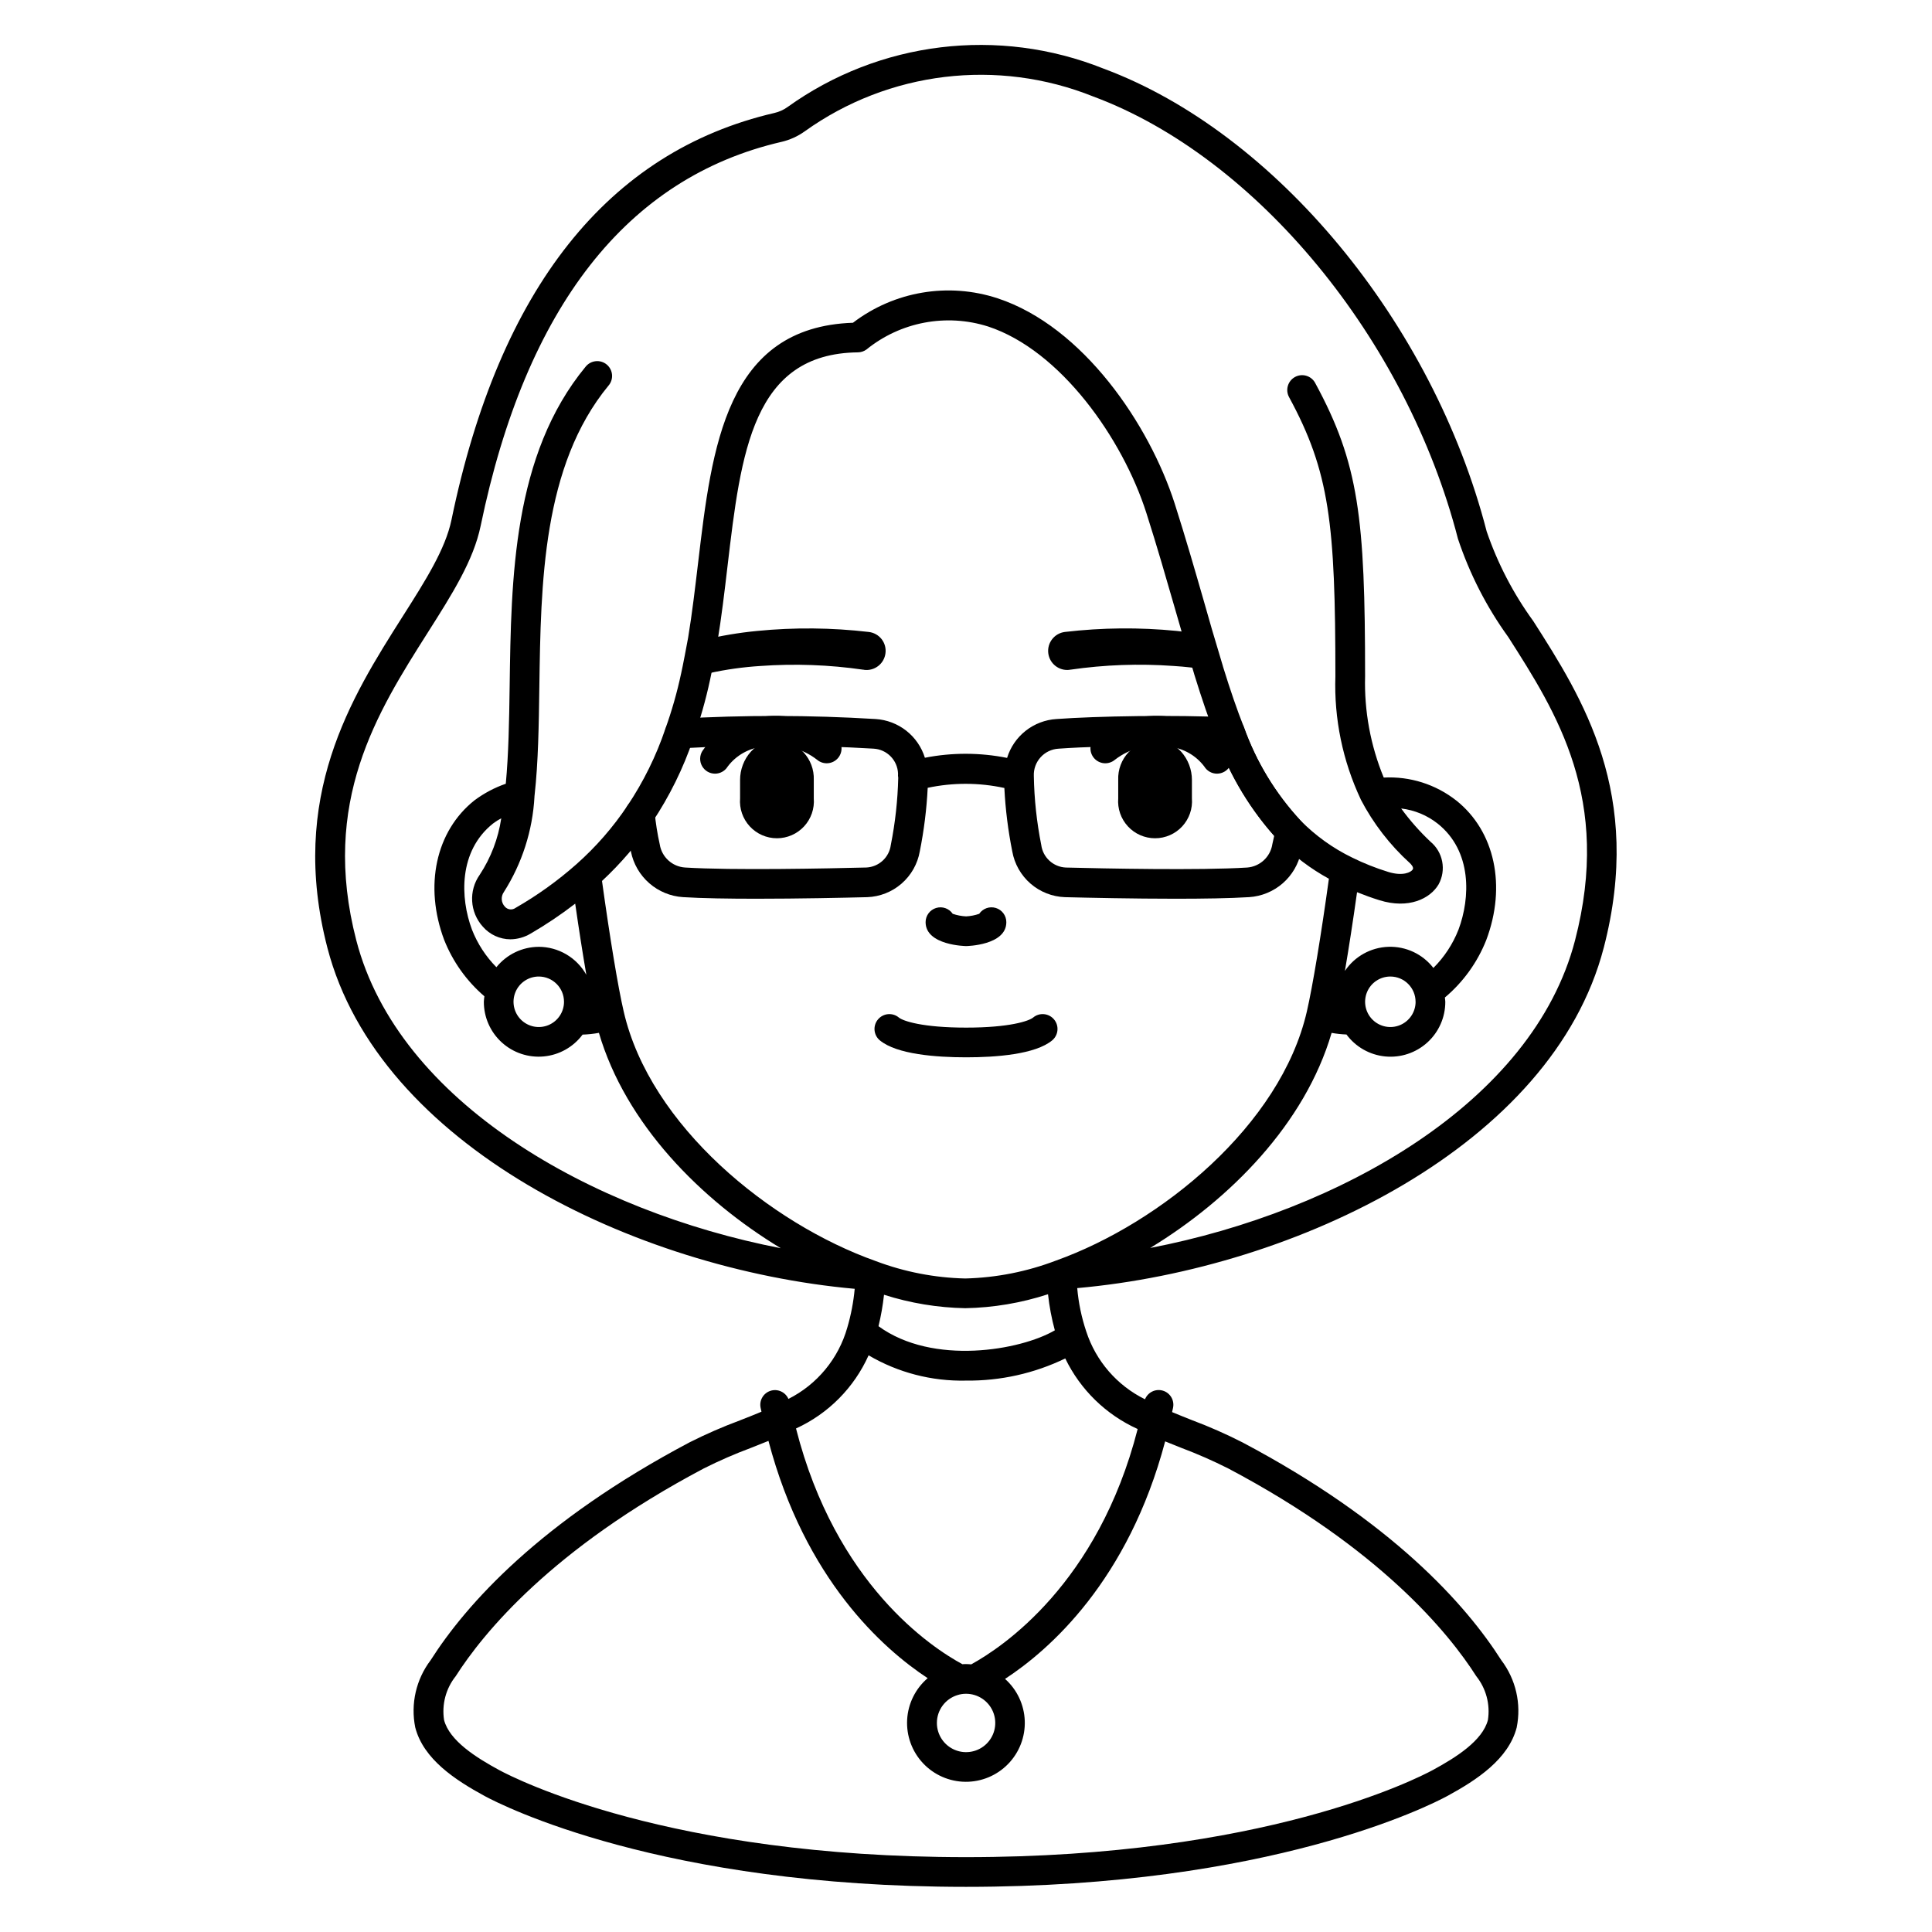<?xml version="1.0" encoding="UTF-8"?>
<!-- Uploaded to: ICON Repo, www.svgrepo.com, Generator: ICON Repo Mixer Tools -->
<svg fill="#000000" width="800px" height="800px" version="1.1" viewBox="144 144 512 512" xmlns="http://www.w3.org/2000/svg">
 <g>
  <path d="m340.13 350.71v4.859c-0.219 2.723 0.711 5.418 2.566 7.426 1.852 2.012 4.465 3.152 7.199 3.152 2.734 0 5.344-1.141 7.199-3.152 1.852-2.008 2.785-4.703 2.566-7.426v-4.859c0.215-5.617-4.152-10.352-9.766-10.59-2.641 0.008-5.152 1.129-6.922 3.09-1.836 2.066-2.848 4.734-2.844 7.5z"/>
  <path d="m459.87 350.71v4.859c0.219 2.723-0.715 5.418-2.566 7.426-1.855 2.012-4.465 3.152-7.199 3.152-2.734 0-5.348-1.141-7.199-3.152-1.855-2.008-2.785-4.703-2.566-7.426v-4.859c-0.219-5.617 4.148-10.352 9.766-10.59 2.637 0.008 5.148 1.129 6.918 3.09 1.836 2.066 2.852 4.734 2.848 7.5z"/>
  <path d="m378.66 317.11c-0.336 2.773-2.856 4.746-5.629 4.41-0.043 0.004-0.086-0.012-0.117-0.039h-0.117c-9.055-1.316-18.227-1.645-27.355-0.984-4.527 0.285-9.027 0.918-13.461 1.887-1.219 0.277-2.441 0.59-3.66 0.945 0.395-1.691 0.746-3.344 1.062-5.039 0.277-1.535 0.551-3.109 0.828-4.644 4.75-1.16 9.574-1.973 14.441-2.438 9.848-0.973 19.773-0.879 29.602 0.273 1.332 0.156 2.551 0.84 3.379 1.895 0.828 1.059 1.199 2.402 1.027 3.734z"/>
  <path d="m464.27 321.55c-3.062-0.516-6.148-0.871-9.25-1.062-9.125-0.66-18.297-0.332-27.355 0.984h-0.117c-0.031 0.027-0.074 0.043-0.117 0.039-2.773 0.336-5.293-1.637-5.629-4.41-0.336-2.769 1.637-5.289 4.406-5.629 9.828-1.152 19.754-1.246 29.602-0.273 1.852 0.195 3.738 0.434 5.59 0.707 0.98 3.348 1.926 6.535 2.871 9.645z"/>
  <path d="m488.64 361.45c-6.652-7.176-11.77-15.633-15.039-24.855-0.57-1.441-1.93-2.41-3.477-2.484-14.988-0.711-35.637-0.328-46.16 0.441-2.969 0.184-5.809 1.27-8.145 3.109-2.336 1.84-4.059 4.348-4.93 7.191-7.188-1.438-14.59-1.453-21.781-0.039-0.883-2.836-2.606-5.336-4.938-7.168-2.336-1.832-5.172-2.91-8.137-3.094-17.422-1.059-34.895-1.082-52.32-0.074-2.133 0.215-3.703 2.098-3.531 4.234 0.176 2.141 2.031 3.746 4.172 3.609 17.027-0.957 34.094-0.93 51.117 0.082 3.562 0.18 6.394 3.055 6.519 6.617-0.035 0.371-0.02 0.742 0.051 1.109-0.141 5.981-0.801 11.938-1.969 17.805-0.43 3.297-3.164 5.812-6.492 5.969-10.258 0.254-35.473 0.789-48.051 0-3.383-0.23-6.156-2.766-6.688-6.117-0.629-2.82-1.082-5.676-1.355-8.551-0.25-2.16-2.199-3.711-4.363-3.465-2.16 0.246-3.711 2.199-3.461 4.359 0.309 3.223 0.824 6.418 1.543 9.57 0.652 3.25 2.363 6.191 4.859 8.371 2.5 2.18 5.648 3.477 8.953 3.684 5.09 0.316 12.121 0.422 19.426 0.422 11.223 0 23.062-0.254 29.352-0.414 3.363-0.117 6.582-1.383 9.125-3.59 2.539-2.207 4.246-5.219 4.832-8.531 1.113-5.559 1.816-11.195 2.098-16.859 6.699-1.422 13.625-1.406 20.316 0.047 0.281 5.644 0.984 11.258 2.094 16.797 0.586 3.32 2.297 6.336 4.84 8.547 2.547 2.207 5.773 3.477 9.141 3.59 6.269 0.156 18.105 0.414 29.316 0.414 7.305 0 14.363-0.109 19.465-0.422 3.297-0.211 6.434-1.504 8.926-3.676 2.488-2.176 4.191-5.109 4.852-8.348 0.34-1.355 0.641-3.043 0.938-4.902h-0.004c0.195-1.238-0.211-2.492-1.094-3.379zm-7.477 6.406c-0.574 3.301-3.309 5.793-6.648 6.051-12.594 0.789-37.816 0.254-48.055 0-3.336-0.148-6.086-2.676-6.516-5.984-1.199-6.016-1.859-12.121-1.969-18.254-0.172-3.816 2.766-7.059 6.582-7.262 6.519-0.473 17.109-0.789 27.617-0.789 5.227 0 10.43 0.082 15.102 0.254l0.004 0.004c3.367 8.668 8.238 16.672 14.391 23.645-0.199 0.848-0.344 1.637-0.52 2.336z"/>
  <path d="m333.48 349.03c-1.426-0.004-2.738-0.773-3.43-2.016-0.695-1.242-0.664-2.766 0.078-3.981 3.422-4.981 8.836-8.238 14.84-8.93 7.316-1.301 14.84 0.602 20.656 5.227 1.66 1.406 1.867 3.891 0.465 5.551-1.406 1.66-3.891 1.867-5.551 0.465-4.059-3.152-9.27-4.414-14.32-3.473-3.727 0.371-7.129 2.285-9.379 5.277-0.715 1.168-1.988 1.883-3.359 1.879z"/>
  <path d="m466.52 349.03c-1.371 0.004-2.644-0.711-3.359-1.879-2.25-2.992-5.648-4.906-9.375-5.277-5.051-0.938-10.262 0.324-14.324 3.473-0.797 0.672-1.832 1.004-2.871 0.918-1.039-0.09-2.004-0.586-2.68-1.383-1.402-1.66-1.195-4.144 0.465-5.551 5.816-4.625 13.34-6.527 20.656-5.227 6.008 0.691 11.418 3.949 14.84 8.93 0.746 1.215 0.773 2.738 0.082 3.981-0.695 1.242-2.008 2.012-3.434 2.016z"/>
  <path d="m400.04 394.72c-0.109 0-10.746-0.172-10.746-6.336 0-1.727 1.125-3.25 2.777-3.758 1.648-0.508 3.438 0.117 4.41 1.543 1.145 0.391 2.336 0.621 3.543 0.68 1.184-0.059 2.356-0.289 3.473-0.676 0.973-1.43 2.762-2.059 4.414-1.551s2.777 2.035 2.777 3.762c0.016 6.164-10.543 6.336-10.648 6.336z"/>
  <path d="m400.04 424.2c-7.961 0-18.395-0.789-22.863-4.488l-0.004 0.004c-1.672-1.391-1.902-3.871-0.512-5.543 1.391-1.676 3.871-1.906 5.543-0.516 1.113 0.926 6.273 2.672 17.836 2.672 11.496 0 16.641-1.746 17.754-2.672 1.672-1.391 4.156-1.16 5.547 0.512s1.16 4.156-0.512 5.547c-4.477 3.707-14.863 4.484-22.789 4.484z"/>
  <path d="m569 395.2c10.605-40.797-5.633-66.211-18.68-86.633v0.004c-5.273-7.254-9.43-15.254-12.336-23.734-14.246-55.293-55.984-105.72-101.5-122.64-27.84-11.152-59.445-7.309-83.805 10.188-1.035 0.738-2.207 1.266-3.449 1.551-44.082 10.234-72.895 46.496-85.582 107.82-1.609 7.769-6.875 16.07-12.988 25.684-13.492 21.277-30.289 47.758-19.887 87.773 13.586 52.234 81.305 85.082 139.73 90.336l0.004-0.004c-0.324 3.484-0.98 6.934-1.969 10.289-2.324 8.203-7.984 15.059-15.598 18.895-0.801-1.828-2.852-2.758-4.754-2.148-1.898 0.609-3.027 2.559-2.617 4.508 0.07 0.355 0.16 0.676 0.23 1.027-1.844 0.789-3.734 1.52-5.676 2.281l0.004 0.004c-4.555 1.688-9.008 3.629-13.344 5.812-39.723 21.008-59.27 43.008-68.668 57.766-3.848 5.074-5.332 11.559-4.074 17.801 2.164 8.391 10.527 13.91 18.43 18.203 4.566 2.461 46.832 24.051 127.52 24.051 80.688 0 122.96-21.59 127.53-24.055 7.894-4.289 16.258-9.809 18.426-18.199h-0.004c1.258-6.242-0.223-12.723-4.074-17.797-9.398-14.762-28.945-36.762-68.664-57.766-4.312-2.195-8.746-4.148-13.277-5.848-1.816-0.719-3.586-1.426-5.316-2.148 0.082-0.395 0.184-0.762 0.266-1.18l-0.004-0.004c0.398-1.973-0.777-3.926-2.707-4.5-1.93-0.574-3.977 0.418-4.727 2.289-7.406-3.644-13.023-10.133-15.578-17.984-1.246-3.719-2.047-7.574-2.387-11.48 58.336-5.195 125.95-37.977 139.52-90.16zm-145.46 101.35c-9.055 5.297-32.32 9.414-46.727-1.094v-0.004c0.664-2.742 1.152-5.523 1.461-8.328 6.965 2.223 14.219 3.422 21.527 3.562 7.453-0.137 14.848-1.387 21.934-3.699 0.352 3.231 0.953 6.426 1.805 9.562zm0.348-18.5c-7.699 2.945-15.844 4.555-24.086 4.762-8.109-0.188-16.129-1.746-23.719-4.613-27.91-9.906-59.828-35.816-66.793-66.125-1.492-6.43-3.625-19.285-5.754-34.609 5.012-4.66 9.473-9.883 13.297-15.559 4.59-6.875 8.258-14.32 10.906-22.152 1.812-5.07 3.289-10.254 4.418-15.52 0.395-1.727 1.648-8.316 1.941-9.934 1.109-6.719 1.922-13.602 2.703-20.266 3.57-30.23 6.652-56.336 34.547-56.656 0.812-0.008 1.598-0.27 2.258-0.742 9.043-7.34 21.172-9.633 32.273-6.102 19.164 6.316 35.598 29.641 41.922 49.41 2.859 8.945 5.258 17.32 7.586 25.371l2.231 7.723c0.961 3.266 1.883 6.383 2.805 9.422h0.004c0.02 0.102 0.047 0.207 0.082 0.309 2.07 6.691 3.902 12.023 5.766 16.738v0.004c3.656 10.203 9.363 19.555 16.773 27.469 3.871 3.918 8.293 7.25 13.125 9.895-2.039 14.805-4.301 28.477-5.844 35.195-6.945 30.156-38.668 56.023-66.441 65.984zm28.891 47.93c1.41 0.578 2.824 1.145 4.242 1.703 4.262 1.602 8.438 3.434 12.5 5.484 40.211 21.254 58.426 43.609 65.707 55.043 2.606 3.266 3.723 7.473 3.086 11.598-1.418 5.512-8.527 9.969-14.562 13.246-4.359 2.371-44.992 23.109-123.75 23.109s-119.39-20.738-123.76-23.102c-6.035-3.277-13.141-7.746-14.562-13.25-0.637-4.129 0.48-8.336 3.086-11.602 7.281-11.414 25.496-33.77 65.707-55.039 4.082-2.055 8.277-3.883 12.559-5.477 1.539-0.602 3.082-1.211 4.617-1.844 9.672 36.695 30.309 55.062 42.191 62.883-3.238 2.769-5.203 6.742-5.438 10.996-0.234 4.258 1.281 8.422 4.195 11.531 2.914 3.109 6.973 4.891 11.234 4.934 4.258 0.039 8.352-1.664 11.324-4.719 2.973-3.051 4.57-7.188 4.418-11.445-0.156-4.258-2.043-8.27-5.227-11.102 11.797-7.707 32.656-26.047 42.43-62.949zm-60.492 74.602c0.004-3.379 2.203-6.359 5.43-7.359 0.738-0.238 1.508-0.359 2.285-0.355 3.129-0.008 5.957 1.875 7.16 4.766s0.543 6.223-1.672 8.438c-2.215 2.215-5.547 2.875-8.438 1.672-2.894-1.203-4.773-4.027-4.766-7.16zm53.203-77.875c-10.512 41.051-35.957 57.895-44.109 62.367-0.473-0.039-0.906-0.078-1.379-0.078-0.316-0.008-0.633 0.004-0.945 0.039-8.242-4.441-33.598-21.184-44.105-62.473h-0.004c8.555-3.914 15.391-10.805 19.238-19.387 7.816 4.59 16.754 6.906 25.816 6.699 9.102 0.105 18.105-1.906 26.301-5.871 4.004 8.289 10.797 14.91 19.188 18.703zm3.34-47.996c21.137-12.844 41.008-32.914 48.059-56.984 1.301 0.234 2.617 0.375 3.938 0.426 2.438 3.297 6.16 5.41 10.246 5.816 4.082 0.402 8.148-0.941 11.188-3.699 3.039-2.758 4.766-6.672 4.758-10.777 0-0.395-0.086-0.758-0.113-1.141 4.856-4.086 8.621-9.312 10.961-15.211 5.41-14.332 2.285-28.863-7.941-37v0.004c-5.457-4.293-12.289-6.453-19.223-6.082-3.508-8.508-5.191-17.652-4.941-26.852 0-41.977-1.645-56.379-13.23-77.723h0.004c-1.039-1.914-3.426-2.621-5.34-1.586-1.91 1.039-2.617 3.43-1.582 5.34 10.75 19.805 12.277 33.562 12.277 73.969-0.375 11.254 1.93 22.434 6.719 32.625v0.027c3.312 6.352 7.723 12.066 13.027 16.879 0.266 0.246 1.094 1.102 0.762 1.66-0.434 0.742-2.606 1.883-6.527 0.66h0.004c-3.273-1.008-6.465-2.277-9.535-3.793-5.098-2.473-9.73-5.801-13.703-9.84-6.644-7.168-11.762-15.617-15.031-24.828-1.766-4.465-3.512-9.52-5.488-15.91-0.023-0.094-0.047-0.188-0.074-0.281-0.945-3.098-1.883-6.273-2.863-9.602l-2.199-7.684c-2.344-8.129-4.758-16.531-7.648-25.586-6.723-21.004-24.285-47.012-46.961-54.484-13.066-4.289-27.402-1.867-38.332 6.481-33.664 1.137-37.391 32.875-41.031 63.574-0.789 6.574-1.574 13.383-2.644 19.852-0.273 1.504-1.465 7.824-1.863 9.531l-0.004 0.004c-1.059 4.969-2.453 9.859-4.172 14.645-2.43 7.195-5.805 14.039-10.027 20.352-3.832 5.746-8.391 10.973-13.559 15.547-4.957 4.387-10.348 8.254-16.086 11.543-0.887 0.664-2.137 0.527-2.859-0.312-0.996-1.059-1.113-2.676-0.273-3.867 4.828-7.586 7.625-16.289 8.117-25.266 0-0.133 0-0.281 0.035-0.395v-0.039c0.973-8.742 1.113-18.418 1.258-28.656 0.395-27.469 0.812-58.605 18.328-79.859h0.004c0.688-0.805 1.02-1.848 0.93-2.898-0.094-1.051-0.605-2.023-1.418-2.695-0.816-0.672-1.867-0.988-2.914-0.875-1.051 0.109-2.012 0.637-2.672 1.461-19.285 23.383-19.73 55.988-20.129 84.754-0.129 9.215-0.285 17.922-1.023 25.766h0.004c-2.984 1.031-5.789 2.519-8.32 4.41-10.234 8.141-13.383 22.668-8.004 37v-0.004c2.289 5.766 5.945 10.883 10.652 14.922-0.074 0.477-0.121 0.957-0.148 1.438-0.012 4.102 1.711 8.016 4.742 10.777s7.09 4.113 11.168 3.719c4.082-0.391 7.809-2.492 10.258-5.781 1.453-0.047 2.898-0.199 4.328-0.465 7.086 24.156 26.988 44.242 48.191 57.07-50.09-9.719-101.33-38.668-112.48-81.562-9.539-36.699 5.578-60.535 18.918-81.57 6.512-10.262 12.129-19.125 14.031-28.305 12.008-58.043 38.809-92.277 79.695-101.75v0.004c2.227-0.516 4.332-1.469 6.191-2.801 22.25-15.938 51.098-19.414 76.5-9.215 43.242 16.074 82.973 64.273 96.613 117.22v-0.004c3.094 9.297 7.586 18.07 13.324 26.012 12.859 20.125 27.438 42.938 17.691 80.414-11.16 42.914-62.453 71.832-112.55 81.484zm74.254-107.66c-2.852-2.684-5.449-5.629-7.758-8.793 3.535 0.418 6.883 1.805 9.68 4.012 9.141 7.277 8.66 19.68 5.512 28.094h-0.004c-1.488 3.809-3.754 7.266-6.652 10.152-2.844-3.676-7.281-5.758-11.922-5.602-4.644 0.156-8.93 2.531-11.523 6.387 1.031-6.035 2.137-13.184 3.215-20.859 1.895 0.762 3.867 1.484 5.945 2.129 7.715 2.398 13.426-0.395 15.66-4.191 2.09-3.805 1.188-8.559-2.152-11.328zm-3.938 42.43c0 2.707-1.629 5.144-4.129 6.184-2.5 1.035-5.379 0.461-7.293-1.453-1.914-1.914-2.484-4.789-1.449-7.293 1.035-2.5 3.473-4.129 6.18-4.129 3.695 0.004 6.684 3 6.684 6.691zm-232.37-14.562c-4.363 0.016-8.488 2-11.227 5.398-2.812-2.844-5.016-6.231-6.473-9.953-3.148-8.414-3.586-20.824 5.582-28.125 0.688-0.52 1.414-0.984 2.176-1.383-0.789 5.34-2.734 10.445-5.699 14.957-2.988 4.215-2.644 9.945 0.828 13.773 1.84 2.109 4.496 3.324 7.293 3.34 1.883-0.02 3.727-0.539 5.344-1.504 4.117-2.387 8.066-5.039 11.832-7.945 1.023 7.086 2.027 13.496 2.957 18.867v-0.004c-1.258-2.246-3.086-4.117-5.305-5.422-2.219-1.305-4.742-1.996-7.316-2.004zm6.691 14.562c0 2.707-1.629 5.144-4.129 6.184-2.5 1.035-5.379 0.461-7.293-1.453s-2.484-4.789-1.449-7.293c1.035-2.5 3.477-4.129 6.18-4.129 3.695 0.004 6.688 2.996 6.688 6.691z"/>
 </g>
</svg>
